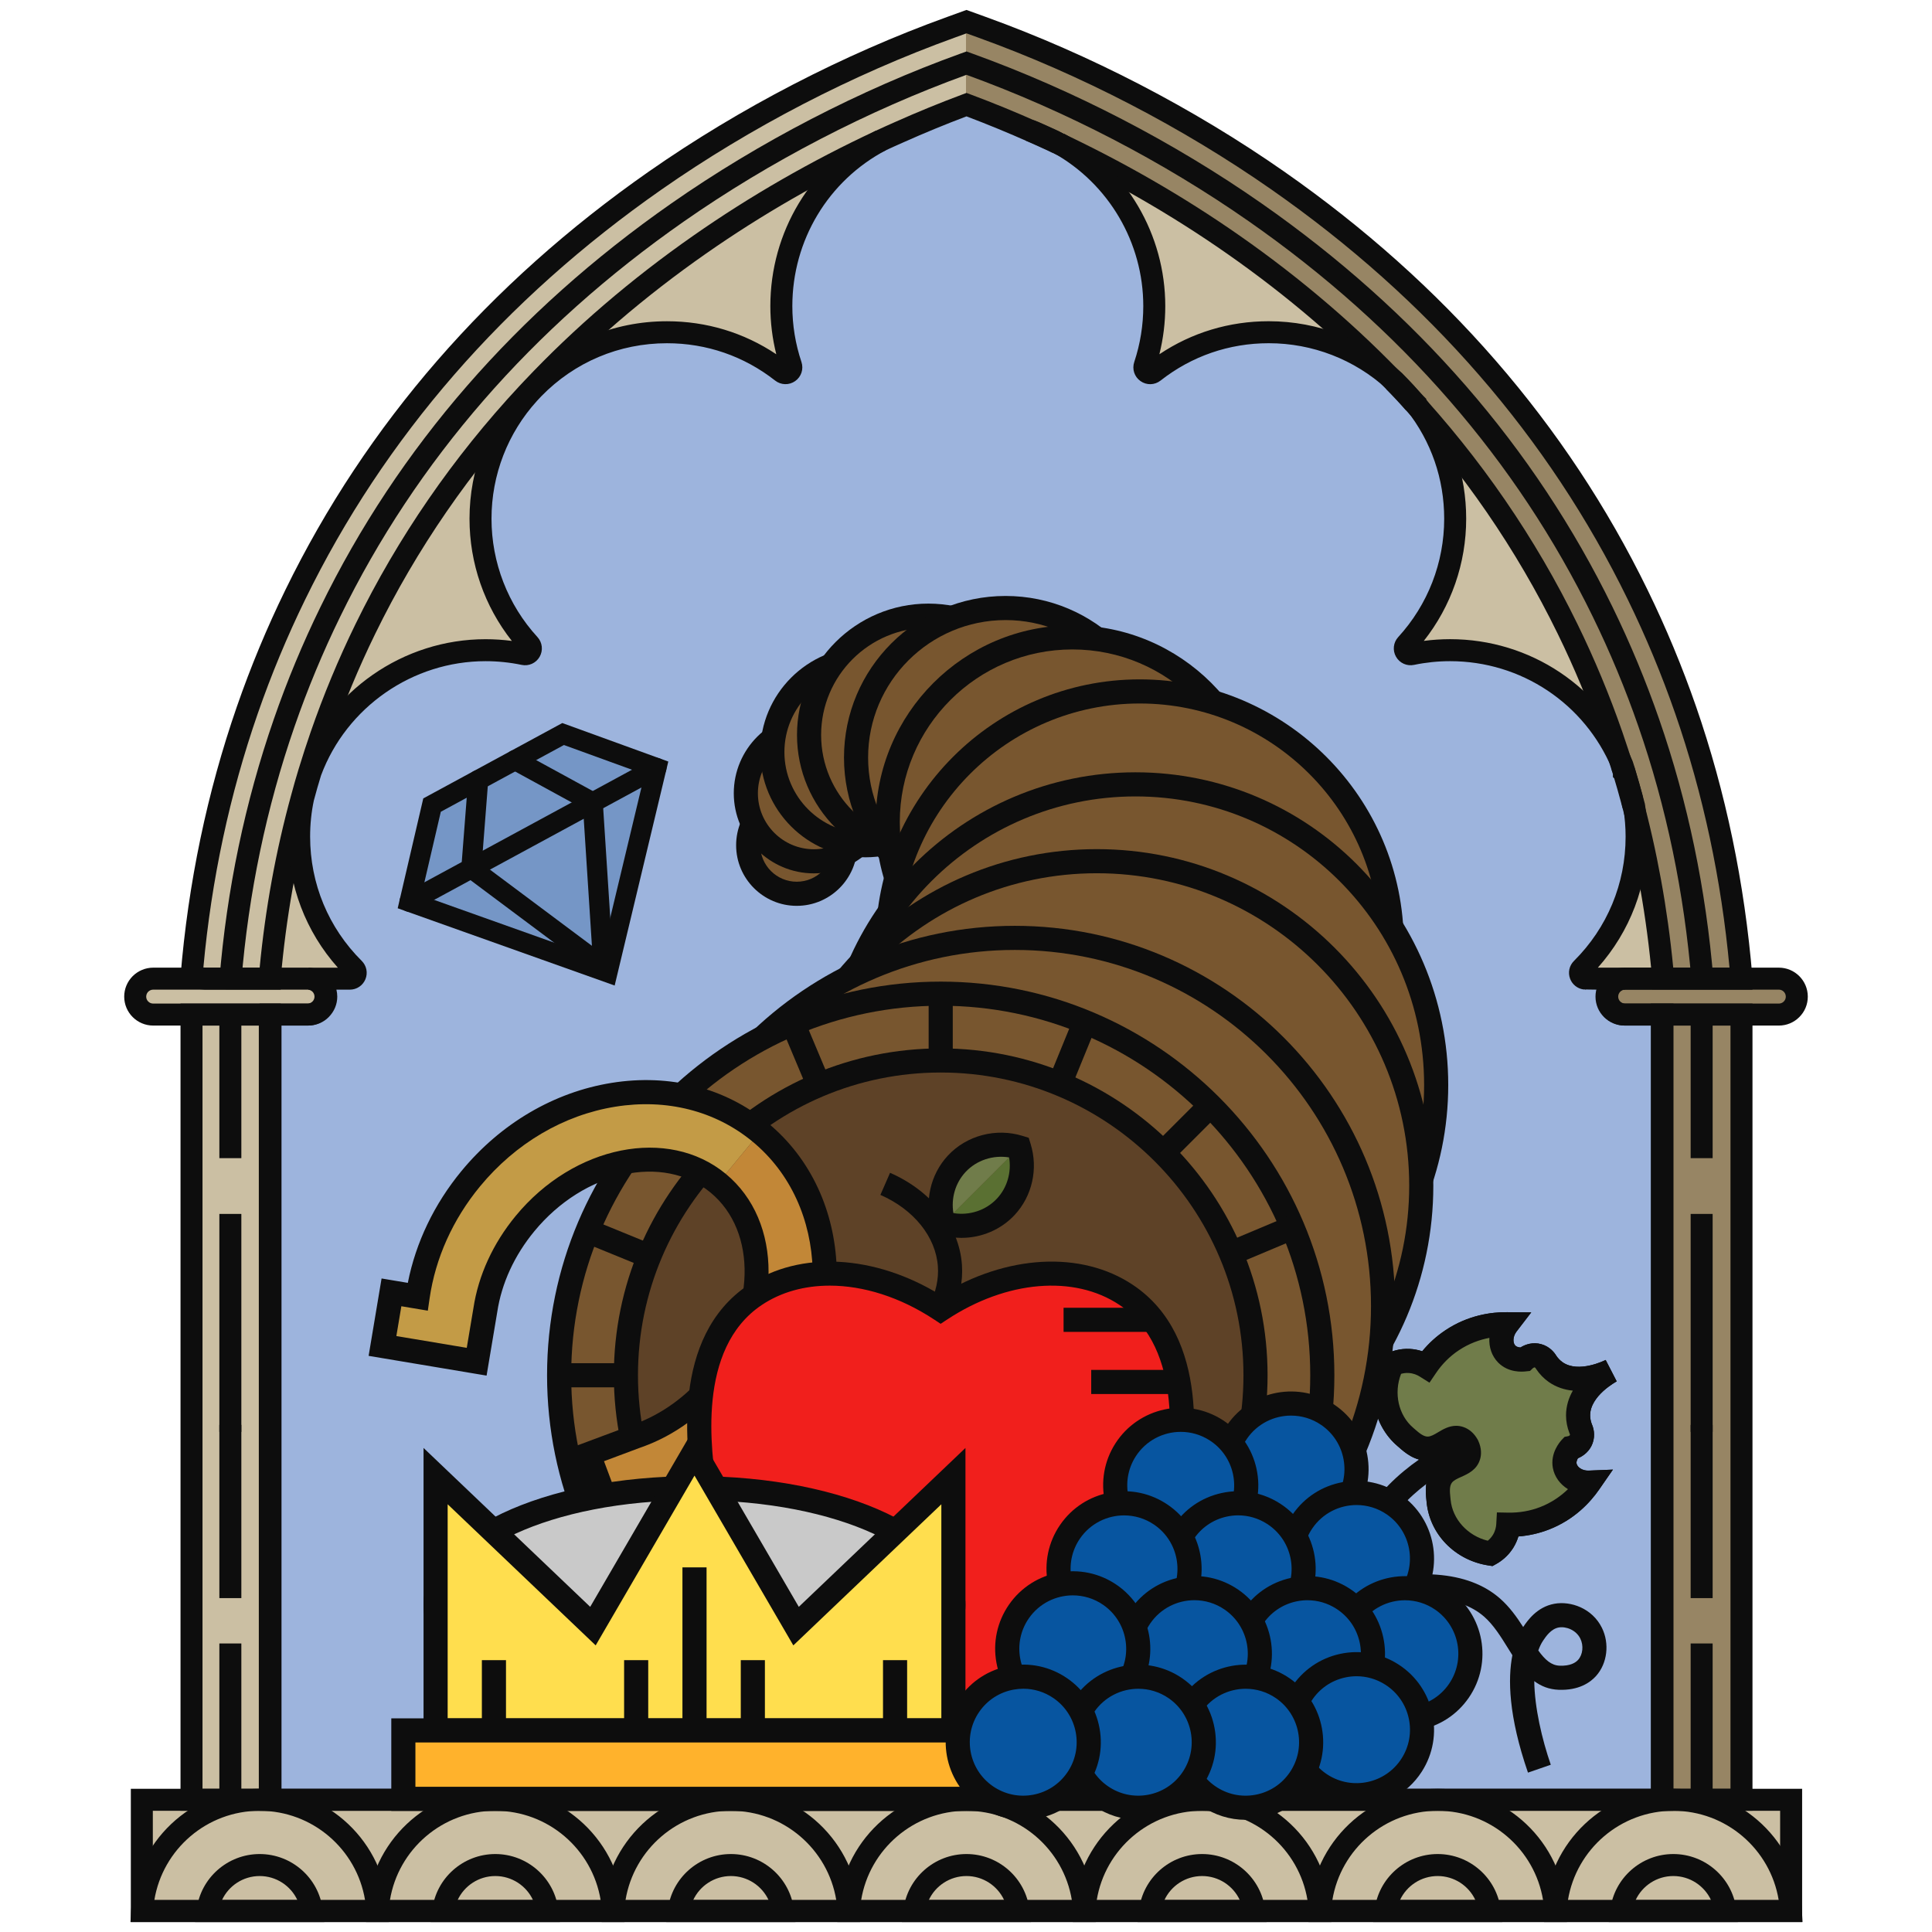 <?xml version="1.0" encoding="UTF-8"?>
<svg id="Next_Level_Gaming_Experiences" data-name="Next Level Gaming Experiences" xmlns="http://www.w3.org/2000/svg" viewBox="0 0 308 308">
  <defs>
    <style>
      .cls-1 {
        fill: none;
      }

      .cls-2 {
        fill: #c28737;
      }

      .cls-3 {
        fill: #0755a0;
      }

      .cls-4 {
        fill: #9db4dd;
      }

      .cls-5 {
        fill: #707c4a;
      }

      .cls-6 {
        fill: #ffde4e;
      }

      .cls-7 {
        fill: #5e4227;
      }

      .cls-8 {
        fill: #cbbfa3;
      }

      .cls-9 {
        fill: #ffb22c;
      }

      .cls-10 {
        fill: #5a7032;
      }

      .cls-11 {
        fill: #0d0d0d;
      }

      .cls-12 {
        fill: #978564;
      }

      .cls-13 {
        fill: #c39b46;
      }

      .cls-14 {
        fill: #c9c9c9;
      }

      .cls-15 {
        fill: #383b40;
      }

      .cls-16 {
        fill: #f11f1c;
      }

      .cls-17 {
        fill: #7596c6;
      }

      .cls-18 {
        fill: #78562f;
      }
    </style>
  </defs>
  <g>
    <path class="cls-4" d="M265.037,161.746v125.174H43.125v-125.174h6.018c.79,0,1.517-.323,2.021-.839.516-.516.852-1.231.852-2.021,0-1.573-1.275-2.854-2.841-2.866h6.603c.827,0,1.243-1.001.659-1.585-5.415-5.378-8.747-12.826-8.747-21.057,0-2.114.211-4.172.64-6.161.361-1.362.746-2.717,1.163-4.06,0-.012,0-.025.006-.037,4.184-11.359,15.107-19.466,27.908-19.466,2.089,0,4.141.218,6.111.628.877.187,1.48-.87.87-1.536-4.837-5.278-7.784-12.316-7.784-20.05s2.922-14.71,7.728-19.988c.236-.255.479-.51.715-.765,5.403-5.539,12.938-8.977,21.287-8.977,6.913,0,13.267,2.363,18.315,6.323.734.572,1.747-.149,1.455-1.026-.995-2.972-1.542-6.155-1.542-9.462,0-11.421,6.447-21.337,15.897-26.317.019-.006.031-.012.037-.019,1.038-.479,2.07-.951,3.109-1.405,3.314-1.281,6.704-3.808,10.471-3.808,3.5,0,7.079,2.434,10.2,3.54.199.087.398.174.609.267,1.026.454,2.07.926,3.109,1.405.006.006.012.012.037.019.249.118.491.236.746.354,9.096,5.086,15.238,14.803,15.238,25.962,0,3.307-.541,6.491-1.529,9.462-.298.877.715,1.604,1.449,1.032,5.048-3.966,11.408-6.329,18.328-6.329,7.715,0,14.741,2.941,20.025,7.771.354.373.721.746,1.076,1.125.274.28.522.56.79.846.037.031.075.068.087.099.466.504.926,1.001,1.386,1.511,0,0,.006.006.006.012,3.985,5.054,6.354,11.433,6.354,18.365,0,7.728-2.953,14.772-7.79,20.056-.603.659-.006,1.716.877,1.529,1.965-.41,4.016-.628,6.105-.628,12.391,0,23.003,7.579,27.467,18.34.124.385.236.765.354,1.15v.012c.398,1.324.783,2.661,1.144,4.004.131.454.255.901.367,1.355.255,1.579.398,3.208.398,4.862,0,8.231-3.339,15.679-8.747,21.057-.566.566-.199,1.529.591,1.579.019.006.043.006.068.006h6.267c-.79,0-1.511.323-2.021.839-.522.522-.846,1.237-.846,2.027,0,1.579,1.281,2.86,2.866,2.86h5.95Z"/>
    <path class="cls-1" d="M257.057,269.597c-.522.516-.839,1.231-.839,2.021,0,1.585,1.281,2.866,2.86,2.866h5.962v12.44H43.128v-12.44h6.062c.796,0,1.511-.317,2.027-.839.522-.516.839-1.231.839-2.027,0-1.579-1.281-2.86-2.866-2.86h-6.062v-107.014h6.018c.79,0,1.505-.323,2.021-.839.516-.516.839-1.231.839-2.021,0-1.579-1.281-2.866-2.86-2.866h8.903c-6.41-5.452-10.47-13.572-10.47-22.643,0-2.114.218-4.172.64-6.161.367-1.362.752-2.717,1.163-4.06l.014-.04c4.179-11.357,15.101-19.462,27.907-19.462,2.893,0,5.692.414,8.336,1.185.272.079.465-.261.258-.454-5.789-5.419-9.403-13.129-9.403-21.688,0-7.697,2.922-14.71,7.728-19.988.236-.255.479-.51.721-.765,5.396-5.539,12.938-8.977,21.281-8.977,7.831,0,14.957,3.03,20.263,7.981.214.2.544-.034.427-.302-1.579-3.628-2.456-7.637-2.456-11.844,0-11.421,6.441-21.337,15.897-26.317.012-.006.025-.012.037-.019,1.032-.479,2.07-.951,3.109-1.405,3.314-1.281,6.92-1.983,10.687-1.983s7.373.703,10.687,1.983c1.038.454,2.076.926,3.109,1.405.012.006.025.012.037.019,9.45,4.98,15.891,14.896,15.891,26.317,0,4.212-.877,8.218-2.456,11.849-.117.269.213.502.427.302,5.306-4.956,12.433-7.986,20.27-7.986,8.306,0,15.81,3.407,21.2,8.897.274.28.535.56.802.846.031.031.062.068.087.099,4.75,5.266,7.635,12.241,7.635,19.888,0,8.555-3.615,16.266-9.396,21.685-.206.193-.013.533.258.455,2.644-.768,5.439-1.182,8.329-1.182,12.826,0,23.749,8.119,27.921,19.491,0,.006.006.012.006.012.404,1.324.79,2.661,1.15,4.004.429,2.002.653,4.085.653,6.217,0,9.071-4.06,17.19-10.47,22.643h7.852c-.79,0-1.505.323-2.021.839-.569.569-.895,1.368-.831,2.243.11,1.514,1.457,2.644,2.976,2.644h6.734s0,107.014,0,107.014h-5.962c-.79,0-1.505.323-2.021.839Z"/>
    <path class="cls-8" d="M154.075,11.318v5.937c-3.768,0-7.156,2.524-10.47,3.805-1.038.454-2.07.926-3.109,1.405-.006.006-.019.012-.037.019-9.45,4.98-15.897,14.896-15.897,26.317,0,3.307.547,6.491,1.542,9.462.292.877-.721,1.598-1.455,1.026-5.048-3.96-11.402-6.323-18.315-6.323-8.35,0-15.885,3.438-21.287,8.977-.236.255-.479.51-.715.765-4.806,5.278-7.728,12.291-7.728,19.988s2.947,14.772,7.784,20.05c.609.665.006,1.722-.87,1.536-1.971-.41-4.022-.628-6.111-.628-12.801,0-23.724,8.107-27.908,19.466-.006.012-.006.025-.006.037-.417,1.343-.802,2.698-1.163,4.06-.429,1.989-.64,4.047-.64,6.161,0,8.231,3.332,15.679,8.747,21.057.584.584.168,1.585-.659,1.585h-6.603l-12.453.311,12.453-51.142,10.973-23.948,40.268-41.772,48.35-29.401,5.309,1.25Z"/>
    <path class="cls-8" d="M270.483,147.677l-7.075,8.337h-10.656c-.79-.05-1.156-1.013-.591-1.579,5.409-5.378,8.747-12.826,8.747-21.057,0-1.654-.143-3.283-.398-4.862-.112-.454-.236-.901-.367-1.355-.361-1.343-.746-2.68-1.144-4.004v-.012c-.118-.385-.23-.765-.354-1.15-4.464-10.762-15.076-18.34-27.467-18.34-2.089,0-4.141.218-6.105.628-.883.187-1.48-.87-.877-1.529,4.837-5.285,7.79-12.328,7.79-20.056,0-6.932-2.369-13.311-6.354-18.365,0-.006-.006-.012-.006-.012-.46-.51-.92-1.007-1.386-1.511-.012-.031-.05-.068-.087-.099-.267-.286-.516-.566-.79-.846-.354-.379-.721-.752-1.076-1.125-5.285-4.831-12.31-7.771-20.025-7.771-6.92,0-13.28,2.363-18.328,6.329-.734.572-1.747-.155-1.449-1.032.988-2.972,1.529-6.155,1.529-9.462,0-11.16-6.142-20.877-15.238-25.962-.255-.118-.497-.236-.746-.354-.025-.006-.031-.012-.037-.019-1.038-.479-2.083-.951-3.109-1.405-.211-.093-.41-.18-.609-.267-3.121-1.107-6.702-3.538-10.202-3.538v-5.937l8.306,1.958,48.07,28.344,30.29,31.508,20.448,37.539,9.295,37.01Z"/>
    <path class="cls-8" d="M154,3.478v13.23c-3.556,1.324-7.1,2.779-10.613,4.352-1.038.448-2.076.926-3.109,1.405-.012,0-.025.006-.037.012-10.028,4.688-19.752,10.271-28.679,16.506-9.922,6.92-18.85,14.598-26.733,22.96-.242.249-.485.51-.721.765-10.525,11.296-19.173,23.849-25.863,37.551-2.686,5.502-5.061,11.216-7.063,16.991-.671,1.94-1.306,3.898-1.902,5.863,0,.019-.006.031-.012.037-.41,1.349-.796,2.704-1.163,4.066-2.555,9.307-4.265,18.962-5.11,28.804h-10.208l-2.263-.193c1.206-14.772,4.19-29.052,8.909-42.643,2.176-6.279,4.725-12.409,7.641-18.371,12.745-26.13,32.049-48.338,57.371-66.025,14.374-10.041,30.681-18.49,47.163-24.439l2.394-.87Z"/>
    <path class="cls-12" d="M277.626,155.995v.025h-12.484c-.429-4.955-1.076-9.848-1.927-14.666-.852-4.818-1.915-9.556-3.183-14.2-.361-1.337-.746-2.68-1.15-4.004l-.006-.006c-.591-1.983-1.231-3.948-1.902-5.881-2.008-5.788-4.383-11.502-7.069-16.997-6.671-13.671-15.294-26.192-25.776-37.464-.025-.031-.056-.068-.087-.093-.267-.292-.528-.566-.802-.846-7.865-8.337-16.761-15.972-26.653-22.879-8.928-6.236-18.651-11.819-28.679-16.506-.012-.006-.025-.012-.037-.012-1.032-.479-2.07-.957-3.109-1.405-3.538-1.585-7.106-3.046-10.687-4.383-.025.006-.05.019-.075.031V3.478l.075-.025,2.474.895c16.475,5.95,32.783,14.399,47.156,24.439,25.328,17.688,44.626,39.895,57.371,66.025,2.916,5.962,5.465,12.092,7.641,18.371,4.719,13.584,7.697,28.051,8.909,42.811Z"/>
    <path class="cls-8" d="M51.893,158.883c0,.79-.323,1.505-.839,2.021s-1.231.839-2.021.839h-24.613c-1.585,0-2.866-1.281-2.866-2.86,0-.79.323-1.505.839-2.027.516-.516,1.237-.839,2.027-.839h24.613c1.579,0,2.86,1.287,2.86,2.866Z"/>
    <path class="cls-12" d="M286.447,158.883c0,.79-.317,1.505-.839,2.021-.516.516-1.231.839-2.021.839h-24.62c-1.579,0-2.86-1.281-2.86-2.86,0-.79.317-1.505.839-2.027.516-.516,1.231-.839,2.021-.839h24.62c1.579,0,2.86,1.287,2.86,2.866Z"/>
    <rect class="cls-12" x="264.927" y="161.743" width="12.701" height="125.176"/>
    <rect class="cls-8" x="30.531" y="161.743" width="12.484" height="125.184"/>
    <rect class="cls-8" x="22.611" y="286.924" width="262.932" height="17.737"/>
    <g>
      <path class="cls-11" d="M269.696,156.819l-.036-.375c-.004-.071-.013-.142-.021-.213l3.482-.408-1.741.202,1.742-.198c.014.123.027.245.036.368l.03.305-3.491.319Z"/>
      <path class="cls-11" d="M49.033,163.496h-24.613c-2.547,0-4.619-2.069-4.619-4.613,0-1.224.478-2.381,1.346-3.259.866-.867,2.056-1.361,3.273-1.361h24.613c2.543,0,4.613,2.072,4.613,4.62,0,1.23-.48,2.388-1.353,3.26-.872.872-2.03,1.353-3.26,1.353ZM24.419,157.77c-.293,0-.579.118-.786.325-.118.119-.327.39-.327.788,0,.61.499,1.107,1.113,1.107h24.613c.294,0,.571-.116.781-.326.21-.21.325-.487.325-.781,0-.614-.496-1.114-1.107-1.114h-24.613Z"/>
      <path class="cls-11" d="M283.587,163.496h-24.62c-2.543,0-4.613-2.069-4.613-4.613,0-1.234.481-2.394,1.353-3.267.871-.872,2.029-1.353,3.26-1.353h24.62c2.543,0,4.613,2.072,4.613,4.62,0,1.24-.483,2.401-1.36,3.267-.865.865-2.023,1.346-3.253,1.346ZM258.967,157.77c-.293,0-.57.116-.78.325-.211.211-.327.491-.327.788,0,.61.496,1.107,1.107,1.107h24.62c.294,0,.571-.116.781-.326.212-.21.325-.485.325-.781,0-.614-.496-1.114-1.107-1.114h-24.62Z"/>
      <path class="cls-11" d="M279.381,288.672h-16.207v-128.682h16.207v128.682ZM266.68,285.166h9.195v-121.67h-9.195v121.67Z"/>
      <path class="cls-11" d="M287.296,306.414H20.858v-21.244h266.438v21.244ZM24.364,302.908h259.425v-14.231H24.364v14.231Z"/>
      <rect class="cls-11" x="269.524" y="161.747" width="3.506" height="22.886"/>
      <rect class="cls-11" x="269.524" y="227.153" width="3.506" height="27.618"/>
      <rect class="cls-11" x="269.524" y="193.524" width="3.506" height="34.748"/>
      <rect class="cls-11" x="269.524" y="262.001" width="3.506" height="24.921"/>
      <rect class="cls-11" x="34.97" y="161.747" width="3.506" height="22.886"/>
      <rect class="cls-11" x="34.97" y="227.153" width="3.506" height="27.618"/>
      <rect class="cls-11" x="34.97" y="193.524" width="3.506" height="34.748"/>
      <rect class="cls-11" x="34.97" y="262.001" width="3.506" height="24.921"/>
      <path class="cls-11" d="M44.768,288.672h-15.99v-128.682h15.99v128.682ZM32.284,285.166h8.977v-121.67h-8.977v121.67Z"/>
      <path class="cls-11" d="M279.381,157.776h-15.99v-1.683c-.855-9.767-2.554-19.347-5.048-28.474-.314-1.168-.653-2.354-1.009-3.537l-.203-.203-.004-.475c-.529-1.763-1.121-3.588-1.808-5.571-1.989-5.733-4.339-11.383-6.987-16.795-6.564-13.452-15.138-25.914-25.485-37.041l-.07-.08s.002.002.004.005l-.02-.022c-.257-.276-.509-.546-.773-.816-7.783-8.244-16.659-15.862-26.403-22.667-8.833-6.169-18.393-11.669-28.417-16.348l-.08-.039c-.974-.451-2-.918-3.027-1.368-3.292-1.469-6.645-2.849-9.985-4.11-3.34,1.261-6.692,2.641-9.973,4.105-1.038.454-2.065.921-3.085,1.394-10.056,4.695-19.616,10.195-28.45,16.366-9.775,6.823-18.678,14.469-26.462,22.725l-.074.077c-.214.226-.429.451-.638.677-10.384,11.15-18.986,23.643-25.572,37.134-2.654,5.432-5.003,11.082-6.982,16.796-.636,1.839-1.244,3.705-1.806,5.549v.153l-.128.264c-.375,1.232-.737,2.501-1.107,3.875-2.514,9.16-4.212,18.72-5.05,28.423v1.678l-1.753.006-10.353-.012-4.008-.33.142-1.746c1.215-14.88,4.243-29.375,9-43.081,2.189-6.313,4.787-12.559,7.722-18.567,12.876-26.392,32.371-48.831,57.942-66.692,14.513-10.131,30.963-18.656,47.572-24.651l3.062-1.111,3.071,1.111c16.606,5.997,33.053,14.521,47.564,24.65,25.569,17.856,45.063,40.294,57.943,66.694,2.932,6.001,5.53,12.248,7.722,18.565,4.735,13.641,7.763,28.192,8.999,43.249l.006.168v1.753ZM266.744,154.27h8.974c-1.303-14.096-4.212-27.718-8.654-40.513-2.146-6.185-4.69-12.301-7.56-18.177-12.616-25.858-31.725-47.847-56.8-65.357-14.261-9.956-30.427-18.334-46.748-24.228l-1.878-.679-1.871.679c-16.326,5.893-32.494,14.271-46.758,24.229-25.076,17.515-44.186,39.505-56.798,65.356-2.873,5.882-5.417,11.998-7.56,18.178-4.475,12.892-7.388,26.498-8.667,40.472l.511.042h8.46c.898-9.392,2.586-18.643,5.022-27.52.39-1.452.776-2.798,1.177-4.109l.045-.144c.588-1.933,1.223-3.888,1.89-5.816,2.025-5.848,4.429-11.63,7.145-17.188,6.738-13.802,15.538-26.581,26.155-37.982.216-.233.439-.468.663-.704l.069-.073c7.944-8.427,17.031-16.23,27.002-23.19,8.999-6.285,18.736-11.887,28.941-16.651,1.085-.504,2.135-.982,3.185-1.442,3.536-1.578,7.166-3.065,10.777-4.412l.613-.229.613.229c3.611,1.348,7.241,2.834,10.789,4.418,1.038.454,2.088.932,3.132,1.416,10.248,4.785,19.985,10.387,28.983,16.671,9.94,6.942,18.998,14.718,26.923,23.113.257.263.523.547.794.838.047.049.094.101.136.151,10.569,11.371,19.327,24.107,26.036,37.854,2.708,5.537,5.114,11.32,7.149,17.186.683,1.972,1.275,3.793,1.806,5.554l.123.401c.416,1.359.808,2.726,1.167,4.062,2.418,8.848,4.105,18.117,5.017,27.567Z"/>
      <polygon class="cls-11" points="275.875 156.023 275.875 155.998 279.381 155.998 275.875 156.023"/>
      <path class="cls-11" d="M269.695,156.808l-.027-.287c-1.166-14.191-4.018-27.88-8.48-40.726-2.049-5.922-4.494-11.804-7.268-17.487-12.15-24.896-30.58-46.088-54.779-62.988-13.733-9.592-29.311-17.677-45.067-23.391-15.723,5.698-31.302,13.784-45.069,23.391-24.203,16.909-42.629,38.099-54.766,62.981-2.767,5.659-5.215,11.543-7.274,17.492-4.494,12.946-7.351,26.633-8.494,40.683l-3.495-.285c1.168-14.343,4.087-28.322,8.677-41.545,2.105-6.082,4.607-12.099,7.436-17.883,12.401-25.422,31.211-47.062,55.909-64.317,14.087-9.83,30.04-18.097,46.135-23.905l.948-.339.954.347c16.118,5.82,32.065,14.085,46.114,23.897,24.692,17.246,43.507,38.888,55.922,64.325,2.835,5.81,5.335,11.825,7.429,17.877,4.559,13.122,7.472,27.102,8.658,41.55l.031.31-3.494.301Z"/>
      <path class="cls-11" d="M174.679,306.414h-41.199l.101-1.849c.595-10.875,9.6-19.395,20.501-19.395s19.9,8.519,20.495,19.395l.101,1.849ZM137.284,302.908h33.591c-1.336-8.115-8.384-14.231-16.792-14.231s-15.462,6.116-16.798,14.231Z"/>
      <path class="cls-11" d="M137.121,306.414h-41.204l.101-1.849c.595-10.875,9.6-19.395,20.501-19.395s19.906,8.519,20.5,19.395l.101,1.849ZM99.721,302.908h33.596c-1.336-8.115-8.386-14.231-16.798-14.231s-15.462,6.116-16.798,14.231Z"/>
      <path class="cls-11" d="M99.558,306.414h-41.199l.101-1.849c.595-10.875,9.6-19.395,20.501-19.395s19.9,8.519,20.495,19.395l.101,1.849ZM62.163,302.908h33.591c-1.336-8.115-8.384-14.231-16.792-14.231s-15.462,6.116-16.798,14.231Z"/>
      <path class="cls-11" d="M62.001,306.414H20.802l.101-1.849c.595-10.875,9.598-19.395,20.495-19.395s19.906,8.519,20.501,19.395l.101,1.849ZM24.606,302.908h33.591c-1.337-8.115-8.387-14.231-16.798-14.231s-15.456,6.116-16.792,14.231Z"/>
      <g>
        <path class="cls-11" d="M51.693,306.414h-20.59l.242-1.967c.624-5.059,4.945-8.875,10.052-8.875s9.428,3.815,10.052,8.875l.242,1.967ZM35.389,302.908h12.018c-1.06-2.278-3.375-3.83-6.009-3.83s-4.95,1.552-6.009,3.83Z"/>
        <path class="cls-11" d="M89.257,306.414h-20.59l.242-1.967c.625-5.06,4.946-8.875,10.052-8.875s9.428,3.816,10.052,8.875l.242,1.967ZM72.953,302.908h12.018c-1.059-2.278-3.374-3.83-6.009-3.83s-4.949,1.552-6.009,3.83Z"/>
        <path class="cls-11" d="M126.814,306.414h-20.59l.242-1.967c.624-5.059,4.945-8.875,10.052-8.875s9.428,3.815,10.052,8.875l.242,1.967ZM110.51,302.908h12.018c-1.06-2.278-3.375-3.83-6.009-3.83s-4.95,1.552-6.009,3.83Z"/>
        <path class="cls-11" d="M164.365,306.414h-20.583l.242-1.967c.624-5.059,4.945-8.875,10.052-8.875s9.422,3.815,10.046,8.875l.242,1.967ZM148.067,302.908h12.012c-1.059-2.278-3.371-3.83-6.003-3.83s-4.95,1.552-6.009,3.83Z"/>
        <path class="cls-11" d="M201.935,306.414h-20.59l.242-1.967c.625-5.06,4.946-8.875,10.052-8.875s9.428,3.816,10.052,8.875l.242,1.967ZM185.631,302.908h12.018c-1.059-2.278-3.374-3.83-6.009-3.83s-4.949,1.552-6.009,3.83Z"/>
        <path class="cls-11" d="M239.492,306.414h-20.589l.242-1.967c.624-5.059,4.945-8.875,10.052-8.875s9.428,3.816,10.052,8.875l.242,1.967ZM223.188,302.908h12.018c-1.059-2.278-3.374-3.83-6.009-3.83s-4.95,1.552-6.009,3.83Z"/>
        <path class="cls-11" d="M277.056,306.414h-20.59l.242-1.967c.624-5.059,4.945-8.875,10.052-8.875s9.428,3.815,10.052,8.875l.242,1.967ZM260.752,302.908h12.018c-1.06-2.278-3.375-3.83-6.009-3.83s-4.95,1.552-6.009,3.83Z"/>
      </g>
      <path class="cls-11" d="M287.363,306.414h-41.205l.101-1.849c.595-10.875,9.6-19.395,20.501-19.395s19.906,8.519,20.501,19.395l.101,1.849ZM249.963,302.908h33.597c-1.337-8.115-8.387-14.231-16.798-14.231s-15.462,6.116-16.798,14.231Z"/>
      <path class="cls-11" d="M249.8,306.414h-41.198l.101-1.849c.595-10.875,9.598-19.395,20.494-19.395s19.906,8.519,20.501,19.395l.101,1.849ZM212.405,302.908h33.59c-1.337-8.115-8.387-14.231-16.798-14.231s-15.455,6.116-16.792,14.231Z"/>
      <path class="cls-11" d="M212.242,306.414h-41.205l.101-1.849c.595-10.875,9.6-19.395,20.501-19.395s19.906,8.519,20.501,19.395l.101,1.849ZM174.842,302.908h33.597c-1.337-8.115-8.387-14.231-16.798-14.231s-15.462,6.116-16.798,14.231Z"/>
      <g>
        <rect class="cls-11" x="258.968" y="154.262" width="4.439" height="3.506"/>
        <path class="cls-11" d="M258.662,128.796c-.068-.413-.147-.826-.231-1.234-.305-1.132-.638-2.301-.994-3.48l-.203-.203-.003-.412c-.101-.265-.205-.529-.316-.79l3.225-1.374c.123.289.24.581.352.875l.045.045.198.649c.394,1.297.762,2.584,1.096,3.829l.023.098c.099.472.19.95.268,1.427l-3.46.57Z"/>
        <path class="cls-11" d="M224.127,65.394c-.355-.454-.747-.918-1.197-1.419l-.121-.136c-.238-.255-.472-.505-.716-.755-.388-.394-.745-.737-1.091-1.046l2.335-2.615c.403.36.814.753,1.257,1.203.266.272.519.542.776.817l.057.06c.032.032.088.096.142.162.491.547.922,1.06,1.319,1.566l-2.761,2.161ZM222.868,63.903c.012.013.025.027.038.04l-.038-.04Z"/>
        <path class="cls-11" d="M167.767,24.343c-.182-.108-.37-.209-.558-.306-.992-.46-2.018-.927-3.045-1.375-.164-.064-.388-.146-.612-.229l1.211-3.29c.249.091.498.183.746.281,1.109.484,2.159.962,3.203,1.446l.084.04c.267.138.514.272.754.414l-1.783,3.019Z"/>
      </g>
    </g>
    <path class="cls-11" d="M266.789,288.673H41.371v-128.681h7.771c.29,0,.576-.116.766-.31.141-.142.353-.411.353-.796,0-.609-.494-1.108-1.102-1.113l.014-3.506h4.688c-5.125-5.747-7.927-13.094-7.927-20.889,0-2.241.229-4.438.679-6.53l.019-.08c.357-1.344.728-2.647,1.105-3.875v-.13l.131-.296c4.555-12.303,16.418-20.566,29.537-20.566,1.405,0,2.809.093,4.197.278-4.37-5.528-6.753-12.363-6.753-19.483,0-7.854,2.907-15.371,8.185-21.168l.726-.777c6.009-6.162,14.015-9.538,22.573-9.538,6.287,0,12.262,1.812,17.423,5.264-.629-2.506-.948-5.08-.948-7.677,0-11.784,6.435-22.495,16.794-27.955l1.635,3.102c-9.205,4.851-14.923,14.373-14.923,24.852,0,3.033.488,6.029,1.452,8.905.378,1.136-.023,2.359-.996,3.046-.974.687-2.26.653-3.201-.081-4.964-3.894-10.923-5.951-17.237-5.951-7.605,0-14.719,3-20.032,8.448l-.683.731c-4.679,5.14-7.262,11.818-7.262,18.797s2.601,13.712,7.323,18.865c.792.866.931,2.129.35,3.145-.58,1.014-1.733,1.534-2.877,1.29-1.875-.391-3.81-.59-5.747-.59-11.627,0-22.144,7.304-26.216,18.189l-.025.08c-.386,1.244-.766,2.572-1.132,3.949-.393,1.839-.592,3.774-.592,5.752,0,7.506,2.923,14.543,8.23,19.813.773.774,1.001,1.92.584,2.926-.417,1.007-1.39,1.657-2.479,1.657h-2.144c.089.357.136.729.136,1.113,0,1.222-.485,2.38-1.366,3.26-.833.854-2.027,1.353-3.26,1.353h-4.265v121.668h218.405v-121.668h-4.197c-2.547,0-4.619-2.069-4.619-4.613,0-.38.046-.753.136-1.113l-2.184-.033c-.953-.141-1.767-.79-2.111-1.702-.377-.998-.142-2.088.613-2.843,5.311-5.281,8.234-12.317,8.234-19.818,0-1.473-.123-2.991-.364-4.512-.101-.408-.214-.812-.332-1.22-.337-1.254-.706-2.547-1.138-3.984l-.107-.364c-.071-.232-.14-.464-.215-.697-4.364-10.447-14.491-17.193-25.82-17.193-1.939,0-3.872.199-5.747.591-1.144.24-2.297-.279-2.876-1.293-.58-1.014-.441-2.275.346-3.136,4.728-5.165,7.332-11.868,7.332-18.873,0-6.344-2.067-12.318-5.976-17.278-.432-.478-.865-.946-1.303-1.419l-.366-.402c-.157-.171-.312-.34-.477-.509-.24-.255-.456-.481-.672-.704l-.375-.391c-5.153-4.691-11.827-7.274-18.801-7.274-6.324,0-12.287,2.059-17.244,5.954-.948.74-2.235.77-3.208.079-.974-.692-1.37-1.92-.983-3.054.951-2.86,1.435-5.858,1.435-8.897,0-10.125-5.495-19.487-14.341-24.433l1.711-3.06c9.953,5.565,16.136,16.099,16.136,27.492,0,2.6-.316,5.174-.94,7.679,5.157-3.453,11.137-5.267,17.434-5.267,7.87,0,15.402,2.923,21.208,8.23l.087.086.406.423c.227.236.456.474.681.714.164.166.344.362.525.559l.218.236c.082.078.156.16.223.246.433.467.86.93,1.287,1.404l.481.481v.133c4.164,5.488,6.361,12.033,6.361,18.971,0,7.112-2.384,13.946-6.756,19.482,1.386-.184,2.789-.277,4.194-.277,12.776,0,24.192,7.623,29.086,19.421l.049.133c.089.277.173.55.256.825l.184.62c.41,1.372.766,2.62,1.084,3.805.128.446.259.916.376,1.392l.028.139c.279,1.729.42,3.458.42,5.141,0,7.789-2.802,15.134-7.929,20.889h4.354v3.506c-.292,0-.574.116-.774.318-.221.221-.339.501-.339.794,0,.61.499,1.107,1.113,1.107h7.703v128.681ZM83.869,102.565s.004,0,.005.001c-.001,0-.003,0-.005-.001ZM184.153,58.807s-.002.006-.003.009c.001-.003.002-.006.003-.009Z"/>
    <polygon class="cls-11" points="263.283 286.927 263.283 286.92 266.79 286.92 263.283 286.927"/>
    <polygon class="cls-11" points="41.372 286.927 41.372 286.92 44.878 286.92 41.372 286.927"/>
    <polygon class="cls-11" points="252.752 157.767 252.702 157.767 252.702 154.261 252.752 157.767"/>
  </g>
  <g>
    <g>
      <g>
        <circle class="cls-18" cx="127.015" cy="134.749" r="7.738"/>
        <path class="cls-11" d="M127.015,144.409c-5.327,0-9.661-4.334-9.661-9.661s4.334-9.661,9.661-9.661,9.661,4.334,9.661,9.661-4.334,9.661-9.661,9.661ZM127.015,128.933c-3.207,0-5.816,2.609-5.816,5.816s2.609,5.816,5.816,5.816,5.816-2.609,5.816-5.816-2.609-5.816-5.816-5.816Z"/>
      </g>
      <g>
        <circle class="cls-18" cx="129.746" cy="126.466" r="10.844"/>
        <path class="cls-11" d="M129.746,139.232c-7.039,0-12.766-5.727-12.766-12.767s5.727-12.767,12.766-12.767,12.767,5.727,12.767,12.767-5.727,12.767-12.767,12.767ZM129.746,117.544c-4.919,0-8.921,4.002-8.921,8.922s4.002,8.922,8.921,8.922,8.922-4.002,8.922-8.922-4.002-8.922-8.922-8.922Z"/>
      </g>
      <g>
        <circle class="cls-18" cx="137.983" cy="119.894" r="14.855"/>
        <path class="cls-11" d="M137.983,136.671c-9.251,0-16.778-7.526-16.778-16.777s7.526-16.778,16.778-16.778,16.777,7.526,16.777,16.778-7.526,16.777-16.777,16.777ZM137.983,106.961c-7.131,0-12.932,5.802-12.932,12.932s5.802,12.932,12.932,12.932,12.932-5.801,12.932-12.932-5.801-12.932-12.932-12.932Z"/>
      </g>
      <g>
        <circle class="cls-18" cx="148.001" cy="117.17" r="19.02"/>
        <path class="cls-11" d="M148.001,138.113c-11.548,0-20.943-9.395-20.943-20.943s9.395-20.943,20.943-20.943,20.942,9.395,20.942,20.943-9.395,20.943-20.942,20.943ZM148.001,100.072c-9.428,0-17.098,7.67-17.098,17.098s7.67,17.098,17.098,17.098,17.097-7.67,17.097-17.098-7.67-17.098-17.097-17.098Z"/>
      </g>
      <g>
        <circle class="cls-18" cx="160.311" cy="120.77" r="23.839"/>
        <path class="cls-11" d="M160.311,146.532c-14.205,0-25.762-11.557-25.762-25.762s11.557-25.762,25.762-25.762,25.762,11.557,25.762,25.762-11.557,25.762-25.762,25.762ZM160.311,98.853c-12.085,0-21.917,9.832-21.917,21.917s9.832,21.917,21.917,21.917,21.917-9.832,21.917-21.917-9.832-21.917-21.917-21.917Z"/>
      </g>
      <g>
        <circle class="cls-18" cx="170.957" cy="131.046" r="29.434"/>
        <path class="cls-11" d="M170.956,162.403c-17.29,0-31.357-14.066-31.357-31.357s14.066-31.357,31.357-31.357,31.357,14.066,31.357,31.357-14.066,31.357-31.357,31.357ZM170.956,103.534c-15.17,0-27.512,12.342-27.512,27.512s12.342,27.512,27.512,27.512,27.512-12.342,27.512-27.512-12.342-27.512-27.512-27.512Z"/>
      </g>
      <g>
        <circle class="cls-18" cx="181.694" cy="150.4" r="40.172"/>
        <path class="cls-11" d="M181.694,192.495c-23.211,0-42.094-18.884-42.094-42.095s18.883-42.095,42.094-42.095,42.095,18.884,42.095,42.095-18.884,42.095-42.095,42.095ZM181.694,112.151c-21.091,0-38.249,17.159-38.249,38.25s17.159,38.25,38.249,38.25,38.25-17.159,38.25-38.25-17.159-38.25-38.25-38.25Z"/>
      </g>
      <g>
        <circle class="cls-18" cx="181.025" cy="172.974" r="47.931"/>
        <path class="cls-11" d="M181.025,222.828c-27.489,0-49.853-22.364-49.853-49.853s22.364-49.854,49.853-49.854,49.853,22.364,49.853,49.854-22.364,49.853-49.853,49.853ZM181.025,126.966c-25.369,0-46.008,20.639-46.008,46.009s20.639,46.008,46.008,46.008,46.008-20.639,46.008-46.008-20.639-46.009-46.008-46.009Z"/>
      </g>
      <g>
        <circle class="cls-18" cx="174.854" cy="189.016" r="51.725"/>
        <path class="cls-11" d="M174.854,242.664c-29.582,0-53.648-24.066-53.648-53.648s24.066-53.647,53.648-53.647,53.647,24.066,53.647,53.647-24.066,53.648-53.647,53.648ZM174.854,139.213c-27.461,0-49.803,22.341-49.803,49.802s22.342,49.803,49.803,49.803,49.802-22.342,49.802-49.803-22.341-49.802-49.802-49.802Z"/>
      </g>
      <g>
        <circle class="cls-18" cx="161.782" cy="208.224" r="58.707"/>
        <path class="cls-11" d="M161.782,268.854c-33.431,0-60.629-27.199-60.629-60.63s27.198-60.629,60.629-60.629,60.629,27.198,60.629,60.629-27.198,60.63-60.629,60.63ZM161.782,151.44c-31.311,0-56.784,25.473-56.784,56.784s25.473,56.785,56.784,56.785,56.784-25.473,56.784-56.785-25.473-56.784-56.784-56.784Z"/>
      </g>
      <g>
        <g>
          <circle class="cls-18" cx="149.969" cy="219.244" r="60.834"/>
          <path class="cls-11" d="M149.969,282.001c-34.604,0-62.756-28.152-62.756-62.756s28.152-62.756,62.756-62.756,62.756,28.152,62.756,62.756-28.152,62.756-62.756,62.756ZM149.969,160.333c-32.484,0-58.911,26.428-58.911,58.911s26.428,58.911,58.911,58.911,58.911-26.428,58.911-58.911-26.428-58.911-58.911-58.911Z"/>
        </g>
        <g>
          <circle class="cls-7" cx="149.969" cy="219.244" r="50.186"/>
          <path class="cls-11" d="M149.969,271.352c-28.732,0-52.108-23.375-52.108-52.108s23.376-52.109,52.108-52.109,52.108,23.376,52.108,52.109-23.375,52.108-52.108,52.108ZM149.969,170.981c-26.613,0-48.263,21.651-48.263,48.264s21.651,48.263,48.263,48.263,48.263-21.651,48.263-48.263-21.651-48.264-48.263-48.264Z"/>
        </g>
        <rect class="cls-11" x="89.135" y="217.322" width="10.648" height="3.845"/>
        <g>
          <g>
            <line class="cls-7" x1="149.969" y1="169.058" x2="149.969" y2="158.411"/>
            <rect class="cls-11" x="148.046" y="158.411" width="3.845" height="10.648"/>
          </g>
          <g>
            <line class="cls-7" x1="149.969" y1="280.078" x2="149.969" y2="269.43"/>
            <rect class="cls-11" x="148.046" y="269.43" width="3.845" height="10.648"/>
          </g>
        </g>
        <g>
          <g>
            <line class="cls-7" x1="185.455" y1="254.731" x2="192.984" y2="262.26"/>
            <rect class="cls-11" x="187.298" y="253.172" width="3.845" height="10.647" transform="translate(-127.365 209.523) rotate(-45.002)"/>
          </g>
          <g>
            <line class="cls-7" x1="106.953" y1="176.228" x2="114.482" y2="183.757"/>
            <rect class="cls-11" x="108.795" y="174.669" width="3.845" height="10.648" transform="translate(-94.845 131.003) rotate(-44.999)"/>
          </g>
        </g>
        <g>
          <g>
            <line class="cls-7" x1="185.455" y1="183.757" x2="192.984" y2="176.228"/>
            <rect class="cls-11" x="183.896" y="178.071" width="10.648" height="3.845" transform="translate(-71.853 186.517) rotate(-45)"/>
          </g>
          <g>
            <line class="cls-7" x1="106.953" y1="262.26" x2="114.482" y2="254.731"/>
            <rect class="cls-11" x="105.393" y="256.573" width="10.647" height="3.845" transform="translate(-150.356 154) rotate(-45)"/>
          </g>
        </g>
        <g>
          <g>
            <line class="cls-7" x1="196.238" y1="199.809" x2="206.055" y2="195.686"/>
            <rect class="cls-11" x="195.823" y="195.825" width="10.647" height="3.845" transform="translate(-60.899 93.363) rotate(-22.792)"/>
          </g>
          <g>
            <line class="cls-7" x1="93.882" y1="242.803" x2="103.699" y2="238.679"/>
            <rect class="cls-11" x="93.466" y="238.819" width="10.648" height="3.845" transform="translate(-85.519 57.04) rotate(-22.783)"/>
          </g>
        </g>
        <g>
          <g>
            <line class="cls-7" x1="130.534" y1="172.974" x2="126.41" y2="163.157"/>
            <rect class="cls-11" x="126.549" y="162.742" width="3.845" height="10.648" transform="translate(-55.06 62.865) rotate(-22.784)"/>
          </g>
          <g>
            <line class="cls-7" x1="173.527" y1="275.331" x2="169.404" y2="265.514"/>
            <rect class="cls-11" x="169.543" y="265.099" width="3.845" height="10.648" transform="translate(-91.344 87.501) rotate(-22.784)"/>
          </g>
        </g>
        <g>
          <g>
            <line class="cls-7" x1="196.429" y1="238.219" x2="206.286" y2="242.245"/>
            <rect class="cls-11" x="199.435" y="234.908" width="3.845" height="10.648" transform="translate(-97.174 335.81) rotate(-67.784)"/>
          </g>
          <g>
            <line class="cls-7" x1="93.651" y1="196.243" x2="103.508" y2="200.269"/>
            <rect class="cls-11" x="96.657" y="192.932" width="3.845" height="10.648" transform="translate(-122.232 214.557) rotate(-67.784)"/>
          </g>
        </g>
        <g>
          <g>
            <line class="cls-7" x1="168.944" y1="172.784" x2="172.97" y2="162.927"/>
            <rect class="cls-11" x="165.633" y="165.932" width="10.648" height="3.845" transform="translate(-49.089 262.625) rotate(-67.776)"/>
          </g>
          <g>
            <line class="cls-7" x1="126.968" y1="275.562" x2="130.993" y2="265.705"/>
            <rect class="cls-11" x="123.657" y="268.711" width="10.648" height="3.845" transform="translate(-170.327 287.762) rotate(-67.793)"/>
          </g>
        </g>
      </g>
    </g>
    <g>
      <polyline class="cls-17" points="96.848 155.006 65.286 143.765 68.876 128.347 89.771 117.019 104.65 122.423 96.848 155.006"/>
      <path class="cls-11" d="M97.991,157.114l-34.59-12.319,4.078-17.513,22.161-12.015,16.9,6.138-8.55,35.708ZM67.171,142.736l28.535,10.163,7.054-29.458-12.858-4.67-19.628,10.642-3.102,13.324Z"/>
      <path class="cls-11" d="M65.287,145.367c-.569,0-1.12-.304-1.41-.839-.422-.778-.133-1.75.645-2.172l39.364-21.342c.777-.422,1.75-.133,2.172.645.422.778.133,1.75-.645,2.172l-39.364,21.343c-.243.131-.504.193-.762.193Z"/>
      <path class="cls-11" d="M96.508,155.983c-.334,0-.67-.104-.957-.319l-21.367-15.961c-.44-.329-.681-.86-.639-1.407l1.09-14.062c.069-.882.835-1.538,1.721-1.473.882.069,1.542.839,1.473,1.721l-1.022,13.183,20.66,15.433c.709.529.854,1.533.325,2.242-.314.421-.797.643-1.285.643Z"/>
      <path class="cls-11" d="M96.21,156.145c-.838,0-1.543-.651-1.597-1.499l-1.659-25.735-11.605-6.337c-.777-.424-1.062-1.397-.638-2.174.424-.776,1.397-1.062,2.174-.638l12.379,6.76c.482.263.795.755.831,1.303l1.716,26.614c.057.883-.613,1.645-1.496,1.702-.035.002-.07.003-.105.003Z"/>
    </g>
    <g>
      <path class="cls-13" d="M83.705,195.054c-3.502,4.247-5.625,9.094-6.332,13.814l-1.384,8.221-9.551-1.606-5.467-.911,1.431-8.543,4.18.699c.942-6.543,3.755-13.115,8.458-18.818,12.321-14.943,32.978-18.264,46.134-7.415l-6.699,8.124c-8.374-6.905-22.15-4.02-30.771,6.436Z"/>
      <path class="cls-2" d="M105.787,239.097l1.472,3.953-8.114,3.032-1.936-5.184-3.392-9.075,7.527-2.819c.201-.061.402-.131.593-.209,4.404-1.621,8.652-4.581,12.084-8.743,8.621-10.455,8.825-24.532.456-31.433l6.699-8.124c13.157,10.849,13.831,31.76,1.51,46.702-4.711,5.713-10.639,9.733-16.898,11.9Z"/>
      <path class="cls-15" d="M101.344,230.608c-.672,0-1.295-.425-1.519-1.093-.276-.822.152-1.713.965-2.013l.589-.217c.463-.171.979-.119,1.399.142.42.26.696.7.748,1.19.076.708-.324,1.39-.982,1.661-.237.098-.486.185-.736.26-.155.047-.311.069-.464.069Z"/>
      <path class="cls-15" d="M101.344,230.608c-.672,0-1.295-.425-1.519-1.093-.276-.822.152-1.713.965-2.013l.589-.217c.463-.171.979-.119,1.399.142.42.26.696.7.748,1.19.076.708-.324,1.39-.982,1.661-.237.098-.486.185-.736.26-.155.047-.311.069-.464.069Z"/>
      <path class="cls-11" d="M98.02,248.555l-6.675-17.863,9.443-3.527c.141-.043.282-.091.415-.146l.069-.026c4.261-1.567,8.158-4.389,11.269-8.162,7.934-9.623,8.255-22.51.715-28.728-7.54-6.217-20.13-3.447-28.065,6.175-3.184,3.861-5.231,8.314-5.918,12.877l-1.702,10.145-18.806-3.15,2.066-12.336,4.184.7c1.27-6.429,4.203-12.556,8.549-17.826,6.258-7.589,14.757-12.58,23.932-14.055,9.266-1.492,18.112.776,24.907,6.379,13.953,11.505,14.746,33.669,1.769,49.408-4.357,5.284-9.827,9.335-15.91,11.8l1.478,3.957-11.716,4.378ZM96.291,232.948l3.983,10.66,4.515-1.687-1.493-3.998,1.861-.644c6.154-2.129,11.702-6.038,16.045-11.305,11.629-14.103,11.069-33.839-1.249-43.996-5.93-4.89-13.69-6.861-21.851-5.549-8.251,1.326-15.914,5.838-21.576,12.705-4.332,5.254-7.112,11.433-8.041,17.868l-.281,1.946-4.22-.707-.796,4.752,11.223,1.879,1.061-6.323c.786-5.221,3.122-10.321,6.749-14.719,9.283-11.258,24.301-14.262,33.478-6.695,9.176,7.567,9.089,22.882-.195,34.14-3.536,4.289-7.988,7.509-12.876,9.313-.216.088-.441.167-.667.237l-5.672,2.122Z"/>
    </g>
    <g>
      <g>
        <path class="cls-16" d="M187.522,237.915c-1.956,13.331-10.635,31.618-25.781,34.329-4.846.871-9.083-.089-11.784-.965-2.696.876-6.933,1.836-11.779.965-15.146-2.711-23.825-20.998-25.781-34.329-.981-6.666-3.503-23.804,7.987-31.482,7.851-5.244,19.567-4.285,29.573,2.308,10.011-6.592,21.727-7.552,29.578-2.308,11.49,7.678,8.968,24.816,7.987,31.482Z"/>
        <path class="cls-11" d="M142.064,274.51c-1.429,0-2.838-.125-4.225-.374-7.353-1.317-13.96-6.165-19.105-14.021-4.113-6.279-7.116-14.27-8.238-21.921-1.006-6.84-3.679-25.007,8.821-33.359,8.23-5.499,20.142-4.833,30.641,1.627,10.502-6.458,22.416-7.125,30.645-1.627,12.501,8.352,9.828,26.519,8.822,33.358l-1.902-.278,1.902.279c-1.123,7.651-4.125,15.642-8.238,21.921-5.145,7.857-11.752,12.705-19.106,14.021-3.888.698-7.964.415-12.122-.843-2.673.81-5.313,1.216-7.894,1.217ZM132.274,204.957c-4.003,0-7.736,1.014-10.821,3.075-10.478,7.002-8.063,23.421-7.153,29.602,1.719,11.718,9.587,30.099,24.218,32.718,3.448.62,7.098.317,10.846-.901l.593-.193.594.193c3.756,1.217,7.406,1.521,10.851.901,14.631-2.62,22.499-21,24.219-32.716v-.003c.909-6.181,3.325-22.6-7.154-29.602-7.219-4.822-17.994-3.913-27.452,2.315l-1.058.696-1.057-.697c-5.414-3.567-11.261-5.389-16.626-5.389Z"/>
      </g>
      <path class="cls-11" d="M151.677,209.601l-3.439-1.72c.986-1.971,1.416-3.981,1.279-5.977-.323-4.71-3.834-9.083-9.164-11.412l1.54-3.523c6.647,2.906,11.038,8.527,11.46,14.673.184,2.689-.38,5.367-1.677,7.959Z"/>
      <g>
        <path class="cls-5" d="M162.466,182.925c-3.565-1.1-7.443-.083-9.949,2.611-2.342,2.517-3.147,6.134-2.117,9.455,4.022-4.022,8.044-8.044,12.066-12.066Z"/>
        <path class="cls-10" d="M150.4,194.991c3.565,1.1,7.443.083,9.949-2.611,2.342-2.517,3.147-6.134,2.117-9.455-4.022,4.022-8.044,8.044-12.066,12.066Z"/>
        <path class="cls-11" d="M153.274,197.343c-1.151,0-2.311-.169-3.441-.518l-.969-.3-.3-.969c-1.23-3.975-.255-8.316,2.546-11.329,2.997-3.22,7.675-4.452,11.921-3.139l.968.299.3.968c1.233,3.977.26,8.32-2.541,11.335l-.002.002c-2.199,2.361-5.306,3.651-8.483,3.651ZM151.993,193.394c2.553.424,5.191-.434,6.95-2.323,1.629-1.754,2.327-4.188,1.929-6.552-2.55-.422-5.187.437-6.947,2.326-1.628,1.752-2.328,4.186-1.932,6.549Z"/>
      </g>
      <rect class="cls-11" x="169.555" y="208.484" width="14.214" height="3.845"/>
      <rect class="cls-11" x="173.962" y="218.39" width="14.214" height="3.845"/>
    </g>
    <g>
      <ellipse class="cls-14" cx="110.717" cy="255.846" rx="41.274" ry="18.602"/>
      <path class="cls-11" d="M110.717,276.37c-24.223,0-43.197-9.016-43.197-20.524s18.974-20.524,43.197-20.524,43.197,9.016,43.197,20.524-18.974,20.524-43.197,20.524ZM110.717,239.167c-23.539,0-39.352,8.624-39.352,16.679s15.813,16.679,39.352,16.679,39.352-8.624,39.352-16.679-15.813-16.679-39.352-16.679Z"/>
      <g>
        <polygon class="cls-6" points="151.992 275.864 151.992 235.321 126.909 259.235 110.718 231.417 94.527 259.235 69.445 235.321 69.445 275.864 151.992 275.864"/>
        <path class="cls-11" d="M153.914,277.786h-86.392v-46.953l26.569,25.331,16.627-28.568,16.627,28.568,26.569-25.331v46.953ZM71.367,273.941h78.702v-34.13l-23.596,22.497-15.755-27.068-15.755,27.068-23.596-22.497v34.13Z"/>
      </g>
      <g>
        <rect class="cls-9" x="64.302" y="275.864" width="92.83" height="10.908"/>
        <path class="cls-11" d="M159.055,288.694H62.38v-14.754h96.675v14.754ZM66.225,284.849h88.985v-7.064h-88.985v7.064Z"/>
      </g>
      <rect class="cls-11" x="108.795" y="249.871" width="3.845" height="24.576"/>
      <rect class="cls-11" x="99.495" y="264.662" width="3.845" height="11.201"/>
      <rect class="cls-11" x="140.769" y="264.662" width="3.845" height="11.201"/>
      <rect class="cls-11" x="118.095" y="264.662" width="3.845" height="11.201"/>
      <rect class="cls-11" x="76.82" y="264.662" width="3.845" height="11.201"/>
    </g>
    <g>
      <path class="cls-11" d="M243.59,282.591c-3.124-9.048-3.214-14.998-2.486-18.718-.247-.387-.489-.778-.731-1.167-1.116-1.8-2.271-3.661-3.772-4.977-4.023-3.529-11.239-3.889-21.448-1.073l-1.023-3.706c11.533-3.184,19.947-2.548,25.006,1.888,1.511,1.325,2.677,2.963,3.69,4.544.003-.004.006-.009.009-.014.645-.953,2.155-3.187,4.969-3.696,2.588-.467,6.017.7,7.57,3.831,1.247,2.515.868,5.669-.921,7.673-.96,1.075-2.779,2.328-5.958,2.212-1.56-.058-2.825-.58-3.903-1.384.049,4.221,1.228,9.263,2.633,13.333l-3.635,1.255ZM245.237,263.123c1.086,1.501,2.078,2.373,3.399,2.421,1.683.068,2.538-.471,2.949-.931.757-.847.902-2.278.344-3.402-.678-1.366-2.282-1.963-3.441-1.756-1.22.221-2.032,1.422-2.468,2.067-.319.47-.577,1.008-.783,1.601Z"/>
      <g>
        <path class="cls-11" d="M213.585,260.6c-.648-5.173-.046-10.258,1.744-14.707,3.944-9.802,12.704-14.816,17.575-16.933l1.532,3.527c-4.331,1.881-12.108,6.311-15.54,14.841-1.568,3.898-2.072,8.202-1.496,12.793l-3.815.478Z"/>
        <g>
          <path class="cls-11" d="M237.938,249.662l-.647-.099c-5.325-.814-9.381-4.972-9.863-10.113l-.031-.317c-.127-1.225-.34-3.275.966-5.034.899-1.213,2.132-1.766,3.031-2.17.277-.124.673-.302.855-.427-.011-.038-.029-.096-.062-.174-.045-.072-.082-.121-.11-.152-.207.078-.58.3-.839.454-.847.504-2.008,1.195-3.515,1.234-2.199.069-3.751-1.3-4.681-2.111l-.235-.203c-3.928-3.349-4.998-9.058-2.603-13.885l.292-.588.59-.287c.794-.386,2.077-.829,3.67-.746.672.035,1.336.161,1.974.372,1.064-1.294,2.298-2.413,3.685-3.339,3.634-2.426,7.36-2.914,9.839-2.888l3.855.033-2.346,3.059c-.626.817-.603,1.817-.188,2.237.202.204.534.279.813.299.841-.529,2.027-.881,3.289-.537,1.397.375,2.146,1.375,2.441,1.872.281.409.602.738.98,1.008,2.55,1.796,6.703-.267,6.878-.355l1.762,3.417c-.043.023-4.242,2.27-4.236,5.425.003.451.09.915.26,1.374.237.526.623,1.71.128,3.075-.447,1.229-1.417,1.996-2.333,2.38-.141.237-.272.553-.221.837.106.58.911,1.175,1.939,1.133l3.858-.16-2.198,3.175c-1.416,2.045-3.957,4.813-8.02,6.384-1.558.603-3.184.97-4.851,1.097-.193.641-.471,1.257-.827,1.826-.856,1.357-1.954,2.148-2.725,2.575l-.573.317ZM232.145,227.302c.364,0,.747.058,1.148.195.938.32,1.703.991,2.274,1.993l.068.13c.615,1.302.513,2.356.32,3.01-.491,1.687-1.933,2.334-2.986,2.807-.653.292-1.216.546-1.517.951-.415.559-.317,1.509-.23,2.347l.036.358c.291,3.103,2.734,5.754,5.923,6.53.27-.218.556-.511.8-.899.414-.661.531-1.324.555-1.763l.102-1.85,1.852.034c1.74.024,3.437-.266,5.037-.886,1.871-.723,3.331-1.78,4.44-2.855-1.25-.766-2.153-1.973-2.414-3.405-.427-2.366,1.13-4.152,1.446-4.486l.421-.445.601-.119c.064-.018.232-.103.255-.166.023-.063-.011-.164-.02-.186l-.061-.141c-.352-.913-.533-1.854-.538-2.796-.003-1.5.437-2.826,1.085-3.965-1.302-.126-2.637-.531-3.868-1.399-.774-.55-1.439-1.239-1.984-2.052l-.082-.134c-.014-.023-.078-.103-.135-.119-.072-.019-.233.068-.309.133l-.451.433-.594.06c-.641.088-2.859.245-4.482-1.4-1.023-1.037-1.491-2.471-1.398-3.935-1.515.289-3.219.875-4.891,1.991-1.421.949-2.639,2.165-3.618,3.614l-1.04,1.537-1.573-.984c-.37-.232-.977-.517-1.762-.558-.458-.026-.86.041-1.194.136-1.197,3.057-.433,6.58,1.939,8.602l.267.232c.628.547,1.339,1.167,2.027,1.167.009,0,.019,0,.029,0,.503-.013,1.034-.329,1.648-.695.754-.449,1.72-1.024,2.873-1.024Z"/>
          <g>
            <path class="cls-5" d="M240.454,243.068c1.368.025,3.449-.117,5.766-1.014,4.017-1.554,6.259-4.424,7.133-5.686-1.999.083-3.629-1.167-3.911-2.712-.266-1.478.805-2.665.951-2.819.063-.013,1.278-.267,1.688-1.395.296-.814-.024-1.528-.094-1.674-.316-.82-.406-1.541-.41-2.115-.008-4.247,4.849-6.912,5.263-7.129-.417.211-5.39,2.652-8.859.205-.468-.333-1.006-.821-1.495-1.552-.079-.141-.482-.815-1.316-1.039-1.16-.316-2.065.534-2.112.579-.211.028-1.798.224-2.854-.846-1.101-1.116-1.186-3.169.031-4.757-1.536-.013-5.172.173-8.755,2.564-2.066,1.38-3.378,3.003-4.144,4.136-.425-.266-1.369-.78-2.682-.848-1.298-.067-2.281.336-2.729.555-2.008,4.046-1.064,8.846,2.128,11.567.83.707,2.019,1.896,3.619,1.856,2.12-.056,3.422-2.165,4.999-1.626.609.208.991.716,1.224,1.125.2.423.396,1.031.215,1.646-.466,1.6-2.941,1.452-4.204,3.157-.954,1.286-.664,2.942-.564,4.026.392,4.178,3.776,7.711,8.24,8.393.436-.241,1.332-.814,2.025-1.912.698-1.115.82-2.184.848-2.682Z"/>
            <path class="cls-11" d="M237.938,249.662l-.647-.099c-5.325-.814-9.381-4.972-9.863-10.113l-.031-.317c-.127-1.225-.34-3.275.966-5.034.899-1.213,2.132-1.766,3.031-2.17.277-.124.673-.302.855-.427-.011-.038-.029-.096-.062-.174-.045-.072-.082-.121-.11-.152-.207.078-.58.3-.839.454-.847.504-2.008,1.195-3.515,1.234-2.199.069-3.751-1.3-4.681-2.111l-.235-.203c-3.928-3.349-4.998-9.058-2.603-13.885l.292-.588.59-.287c.794-.386,2.077-.829,3.67-.746.672.035,1.336.161,1.974.372,1.064-1.294,2.298-2.413,3.685-3.339,3.634-2.426,7.36-2.914,9.839-2.888l3.855.033-2.346,3.059c-.626.817-.603,1.817-.188,2.237.202.204.534.279.813.299.841-.529,2.027-.881,3.289-.537,1.397.375,2.146,1.375,2.441,1.872.281.409.602.738.98,1.008,2.55,1.796,6.703-.267,6.878-.355l1.762,3.417c-.043.023-4.242,2.27-4.236,5.425.003.451.09.915.26,1.374.237.526.623,1.71.128,3.075-.447,1.229-1.417,1.996-2.333,2.38-.141.237-.272.553-.221.837.106.58.911,1.175,1.939,1.133l3.858-.16-2.198,3.175c-1.416,2.045-3.957,4.813-8.02,6.384-1.558.603-3.184.97-4.851,1.097-.193.641-.471,1.257-.827,1.826-.856,1.357-1.954,2.148-2.725,2.575l-.573.317ZM232.145,227.302c.364,0,.747.058,1.148.195.938.32,1.703.991,2.274,1.993l.068.13c.615,1.302.513,2.356.32,3.01-.491,1.687-1.933,2.334-2.986,2.807-.653.292-1.216.546-1.517.951-.415.559-.317,1.509-.23,2.347l.036.358c.291,3.103,2.734,5.754,5.923,6.53.27-.218.556-.511.8-.899.414-.661.531-1.324.555-1.763l.102-1.85,1.852.034c1.74.024,3.437-.266,5.037-.886,1.871-.723,3.331-1.78,4.44-2.855-1.25-.766-2.153-1.973-2.414-3.405-.427-2.366,1.13-4.152,1.446-4.486l.421-.445.601-.119c.064-.018.232-.103.255-.166.023-.063-.011-.164-.02-.186l-.061-.141c-.352-.913-.533-1.854-.538-2.796-.003-1.5.437-2.826,1.085-3.965-1.302-.126-2.637-.531-3.868-1.399-.774-.55-1.439-1.239-1.984-2.052l-.082-.134c-.014-.023-.078-.103-.135-.119-.072-.019-.233.068-.309.133l-.451.433-.594.06c-.641.088-2.859.245-4.482-1.4-1.023-1.037-1.491-2.471-1.398-3.935-1.515.289-3.219.875-4.891,1.991-1.421.949-2.639,2.165-3.618,3.614l-1.04,1.537-1.573-.984c-.37-.232-.977-.517-1.762-.558-.458-.026-.86.041-1.194.136-1.197,3.057-.433,6.58,1.939,8.602l.267.232c.628.547,1.339,1.167,2.027,1.167.009,0,.019,0,.029,0,.503-.013,1.034-.329,1.648-.695.754-.449,1.72-1.024,2.873-1.024Z"/>
          </g>
        </g>
      </g>
      <g>
        <g>
          <circle class="cls-3" cx="205.809" cy="234.194" r="10.445"/>
          <path class="cls-11" d="M205.783,246.565c-2.486,0-4.912-.751-7.002-2.194-5.611-3.876-7.024-11.593-3.148-17.205,3.874-5.612,11.591-7.024,17.205-3.148,2.718,1.877,4.543,4.701,5.137,7.95.595,3.249-.111,6.536-1.989,9.255-1.877,2.718-4.701,4.543-7.95,5.137-.751.138-1.504.205-2.252.205ZM205.821,225.675c-2.708,0-5.373,1.285-7.025,3.677-2.67,3.866-1.697,9.185,2.17,11.855,3.867,2.671,9.186,1.697,11.855-2.17h0c1.294-1.873,1.781-4.138,1.371-6.377s-1.667-4.185-3.541-5.478c-1.474-1.019-3.161-1.507-4.831-1.507Z"/>
        </g>
        <g>
          <circle class="cls-3" cx="216.255" cy="248.451" r="10.445"/>
          <path class="cls-11" d="M216.228,260.822c-2.486,0-4.912-.751-7.002-2.194-2.718-1.877-4.543-4.701-5.137-7.95-.595-3.25.112-6.537,1.989-9.255,1.877-2.718,4.701-4.543,7.95-5.137,3.251-.595,6.537.111,9.255,1.988,5.611,3.876,7.024,11.594,3.148,17.205-1.877,2.718-4.701,4.543-7.95,5.137-.752.138-1.505.206-2.253.206ZM216.268,239.931c-2.709,0-5.373,1.285-7.025,3.677-1.294,1.873-1.78,4.138-1.371,6.377s1.667,4.185,3.54,5.478c3.867,2.67,9.185,1.697,11.855-2.17h0c2.67-3.866,1.697-9.185-2.17-11.855-1.474-1.018-3.16-1.507-4.83-1.507Z"/>
        </g>
        <g>
          <circle class="cls-3" cx="223.969" cy="263.634" r="10.445"/>
          <path class="cls-11" d="M223.943,276.005c-2.486,0-4.912-.751-7.002-2.194-2.718-1.877-4.543-4.701-5.137-7.95-.595-3.249.111-6.536,1.989-9.255,3.874-5.611,11.591-7.024,17.205-3.148,5.611,3.876,7.024,11.593,3.148,17.205-1.877,2.718-4.701,4.543-7.95,5.137-.751.138-1.504.205-2.252.205ZM223.981,255.114c-2.708,0-5.373,1.285-7.025,3.677-1.294,1.873-1.781,4.138-1.371,6.377s1.667,4.185,3.541,5.478c3.866,2.671,9.186,1.697,11.855-2.17,2.67-3.866,1.697-9.185-2.17-11.855-1.475-1.019-3.161-1.507-4.831-1.507Z"/>
        </g>
        <g>
          <circle class="cls-3" cx="188.228" cy="236.786" r="10.445"/>
          <path class="cls-11" d="M188.208,249.15c-2.29,0-4.606-.635-6.671-1.963-5.735-3.69-7.4-11.357-3.71-17.093,3.69-5.735,11.357-7.399,17.093-3.71,2.778,1.787,4.694,4.55,5.395,7.778.701,3.229.102,6.537-1.685,9.315h0c-2.361,3.67-6.351,5.673-10.421,5.673ZM188.242,228.266c-2.805,0-5.554,1.38-7.181,3.909-2.543,3.953-1.396,9.236,2.556,11.778,3.951,2.542,9.235,1.396,11.778-2.556h0c1.232-1.914,1.644-4.194,1.162-6.418-.483-2.225-1.804-4.128-3.718-5.359-1.423-.916-3.02-1.353-4.598-1.353Z"/>
        </g>
        <g>
          <circle class="cls-3" cx="197.383" cy="250.103" r="10.445"/>
          <path class="cls-11" d="M197.364,262.467c-2.29,0-4.606-.634-6.672-1.963-2.778-1.787-4.694-4.55-5.395-7.778-.701-3.228-.102-6.536,1.685-9.314,1.787-2.779,4.55-4.694,7.778-5.395,3.228-.703,6.536-.102,9.314,1.685,5.735,3.69,7.4,11.357,3.71,17.092-2.361,3.67-6.351,5.673-10.421,5.673ZM197.4,241.578c-.606,0-1.217.065-1.824.197-2.225.483-4.128,1.803-5.359,3.718-1.232,1.914-1.644,4.194-1.162,6.418.483,2.225,1.803,4.128,3.717,5.359,1.915,1.232,4.194,1.643,6.419,1.162,2.225-.483,4.128-1.803,5.359-3.718h0c1.232-1.914,1.644-4.194,1.162-6.418-.483-2.225-1.804-4.128-3.718-5.359-1.392-.896-2.978-1.358-4.594-1.358Z"/>
        </g>
        <g>
          <circle class="cls-3" cx="208.43" cy="263.634" r="10.445"/>
          <path class="cls-11" d="M208.405,276.006c-2.346,0-4.647-.672-6.667-1.971-2.779-1.787-4.694-4.55-5.395-7.778-.701-3.228-.103-6.536,1.685-9.314,1.787-2.779,4.55-4.694,7.778-5.395,3.228-.702,6.536-.102,9.314,1.685,2.779,1.787,4.694,4.55,5.395,7.778.701,3.228.103,6.536-1.685,9.314-1.787,2.779-4.55,4.694-7.778,5.395-.881.191-1.767.286-2.647.286ZM208.446,255.109c-.606,0-1.217.065-1.824.197-2.225.483-4.128,1.803-5.359,3.718-1.232,1.914-1.644,4.194-1.162,6.418.483,2.225,1.803,4.128,3.718,5.359,1.914,1.231,4.192,1.642,6.418,1.162,2.225-.483,4.128-1.803,5.359-3.718h0c1.232-1.914,1.644-4.194,1.162-6.418-.483-2.225-1.803-4.128-3.718-5.359-1.392-.896-2.978-1.358-4.594-1.358Z"/>
        </g>
        <g>
          <circle class="cls-3" cx="216.255" cy="275.751" r="10.445"/>
          <path class="cls-11" d="M216.236,288.115c-2.29,0-4.607-.634-6.672-1.963-2.778-1.787-4.694-4.55-5.395-7.778-.701-3.229-.102-6.537,1.685-9.315,1.787-2.778,4.55-4.694,7.778-5.395,3.23-.699,6.537-.102,9.314,1.686,5.735,3.689,7.4,11.357,3.71,17.092-2.361,3.67-6.351,5.673-10.421,5.673ZM216.272,267.226c-.606,0-1.217.065-1.824.197-2.225.483-4.128,1.803-5.359,3.717-2.543,3.953-1.396,9.236,2.556,11.778,3.953,2.543,9.237,1.394,11.778-2.556,1.232-1.914,1.644-4.194,1.162-6.418-.483-2.225-1.804-4.128-3.718-5.359-1.392-.896-2.978-1.359-4.594-1.359Z"/>
        </g>
        <g>
          <circle class="cls-3" cx="179.193" cy="250.103" r="10.445"/>
          <path class="cls-11" d="M179.175,262.466c-2.423,0-4.869-.708-7.01-2.187-5.611-3.875-7.024-11.593-3.148-17.205,1.877-2.718,4.701-4.543,7.95-5.137,3.248-.595,6.535.112,9.255,1.989,2.718,1.877,4.543,4.701,5.137,7.95.595,3.249-.112,6.536-1.989,9.255-2.397,3.471-6.265,5.335-10.195,5.335ZM179.205,241.584c-2.708,0-5.373,1.285-7.025,3.677-2.67,3.867-1.697,9.185,2.17,11.855,3.866,2.671,9.185,1.697,11.855-2.17s1.697-9.185-2.17-11.855c-1.474-1.019-3.161-1.507-4.831-1.507Z"/>
        </g>
        <g>
          <circle class="cls-3" cx="190.405" cy="263.623" r="10.445"/>
          <path class="cls-11" d="M190.388,275.987c-2.423,0-4.869-.708-7.01-2.187-2.718-1.877-4.543-4.701-5.137-7.95-.595-3.249.111-6.536,1.989-9.255,1.877-2.718,4.701-4.543,7.95-5.137,3.249-.595,6.535.112,9.255,1.989,5.611,3.876,7.024,11.593,3.148,17.205-2.397,3.471-6.265,5.335-10.195,5.335ZM190.418,255.104c-2.708,0-5.373,1.285-7.025,3.677-1.294,1.873-1.781,4.138-1.371,6.377s1.667,4.185,3.541,5.478c3.866,2.671,9.186,1.697,11.855-2.17,2.67-3.866,1.697-9.185-2.17-11.855-1.475-1.019-3.161-1.507-4.831-1.507Z"/>
        </g>
        <g>
          <circle class="cls-3" cx="198.58" cy="277.744" r="10.445"/>
          <path class="cls-11" d="M198.554,290.115c-2.487,0-4.913-.752-7.002-2.195-2.718-1.877-4.543-4.701-5.137-7.95-.595-3.249.111-6.536,1.989-9.255,3.876-5.612,11.593-7.023,17.205-3.148,5.611,3.876,7.024,11.593,3.148,17.205-1.877,2.718-4.701,4.543-7.95,5.137-.751.138-1.504.206-2.252.206ZM198.592,269.224c-2.708,0-5.373,1.284-7.025,3.677-1.294,1.873-1.781,4.138-1.371,6.377s1.667,4.185,3.541,5.478c1.873,1.294,4.138,1.78,6.377,1.371,2.239-.41,4.185-1.667,5.478-3.541,2.67-3.866,1.697-9.185-2.17-11.855-1.474-1.018-3.161-1.507-4.831-1.507Z"/>
        </g>
        <g>
          <circle class="cls-3" cx="171.019" cy="262.853" r="10.445"/>
          <path class="cls-11" d="M170.993,275.224c-2.486,0-4.912-.751-7.002-2.194-2.718-1.877-4.543-4.701-5.137-7.95-.595-3.249.111-6.536,1.989-9.255,3.875-5.611,11.592-7.025,17.205-3.148,5.611,3.876,7.024,11.593,3.148,17.205-1.877,2.718-4.701,4.543-7.95,5.137-.751.138-1.504.205-2.252.205ZM171.031,254.333c-2.708,0-5.373,1.285-7.025,3.677-2.67,3.867-1.697,9.185,2.17,11.855,3.866,2.671,9.186,1.697,11.855-2.17,2.67-3.866,1.697-9.185-2.17-11.855-1.474-1.019-3.161-1.507-4.831-1.507Z"/>
        </g>
        <g>
          <circle class="cls-3" cx="181.465" cy="277.744" r="10.445"/>
          <path class="cls-11" d="M181.438,290.115c-2.486,0-4.912-.752-7.002-2.195-2.718-1.877-4.543-4.701-5.137-7.95-.595-3.249.111-6.536,1.988-9.255,3.876-5.611,11.593-7.025,17.205-3.148,2.718,1.877,4.543,4.701,5.137,7.95.595,3.249-.111,6.536-1.988,9.255h0c-1.877,2.718-4.701,4.543-7.951,5.137-.751.138-1.504.206-2.252.206ZM181.477,269.224c-2.708,0-5.373,1.285-7.025,3.677-2.67,3.867-1.697,9.185,2.17,11.855,1.872,1.294,4.139,1.78,6.376,1.371,2.239-.41,4.185-1.667,5.479-3.541,2.67-3.867,1.697-9.185-2.17-11.855-1.474-1.018-3.16-1.507-4.83-1.507Z"/>
        </g>
        <g>
          <circle class="cls-3" cx="163.124" cy="277.744" r="10.445"/>
          <path class="cls-11" d="M163.098,290.115c-2.487,0-4.912-.752-7.002-2.195-5.611-3.875-7.024-11.593-3.148-17.205,1.877-2.718,4.701-4.542,7.95-5.137,3.251-.594,6.536.111,9.254,1.989s4.543,4.701,5.137,7.95c.595,3.249-.111,6.536-1.988,9.255-1.877,2.718-4.701,4.543-7.95,5.137-.752.138-1.505.206-2.253.206ZM163.142,269.219c-.515,0-1.034.047-1.552.141-2.239.41-4.185,1.667-5.479,3.54-2.67,3.867-1.697,9.185,2.17,11.855,1.874,1.294,4.137,1.78,6.378,1.371,2.239-.41,4.185-1.667,5.478-3.541,2.67-3.867,1.697-9.185-2.17-11.855-1.439-.994-3.111-1.512-4.824-1.512Z"/>
        </g>
      </g>
    </g>
  </g>
</svg>